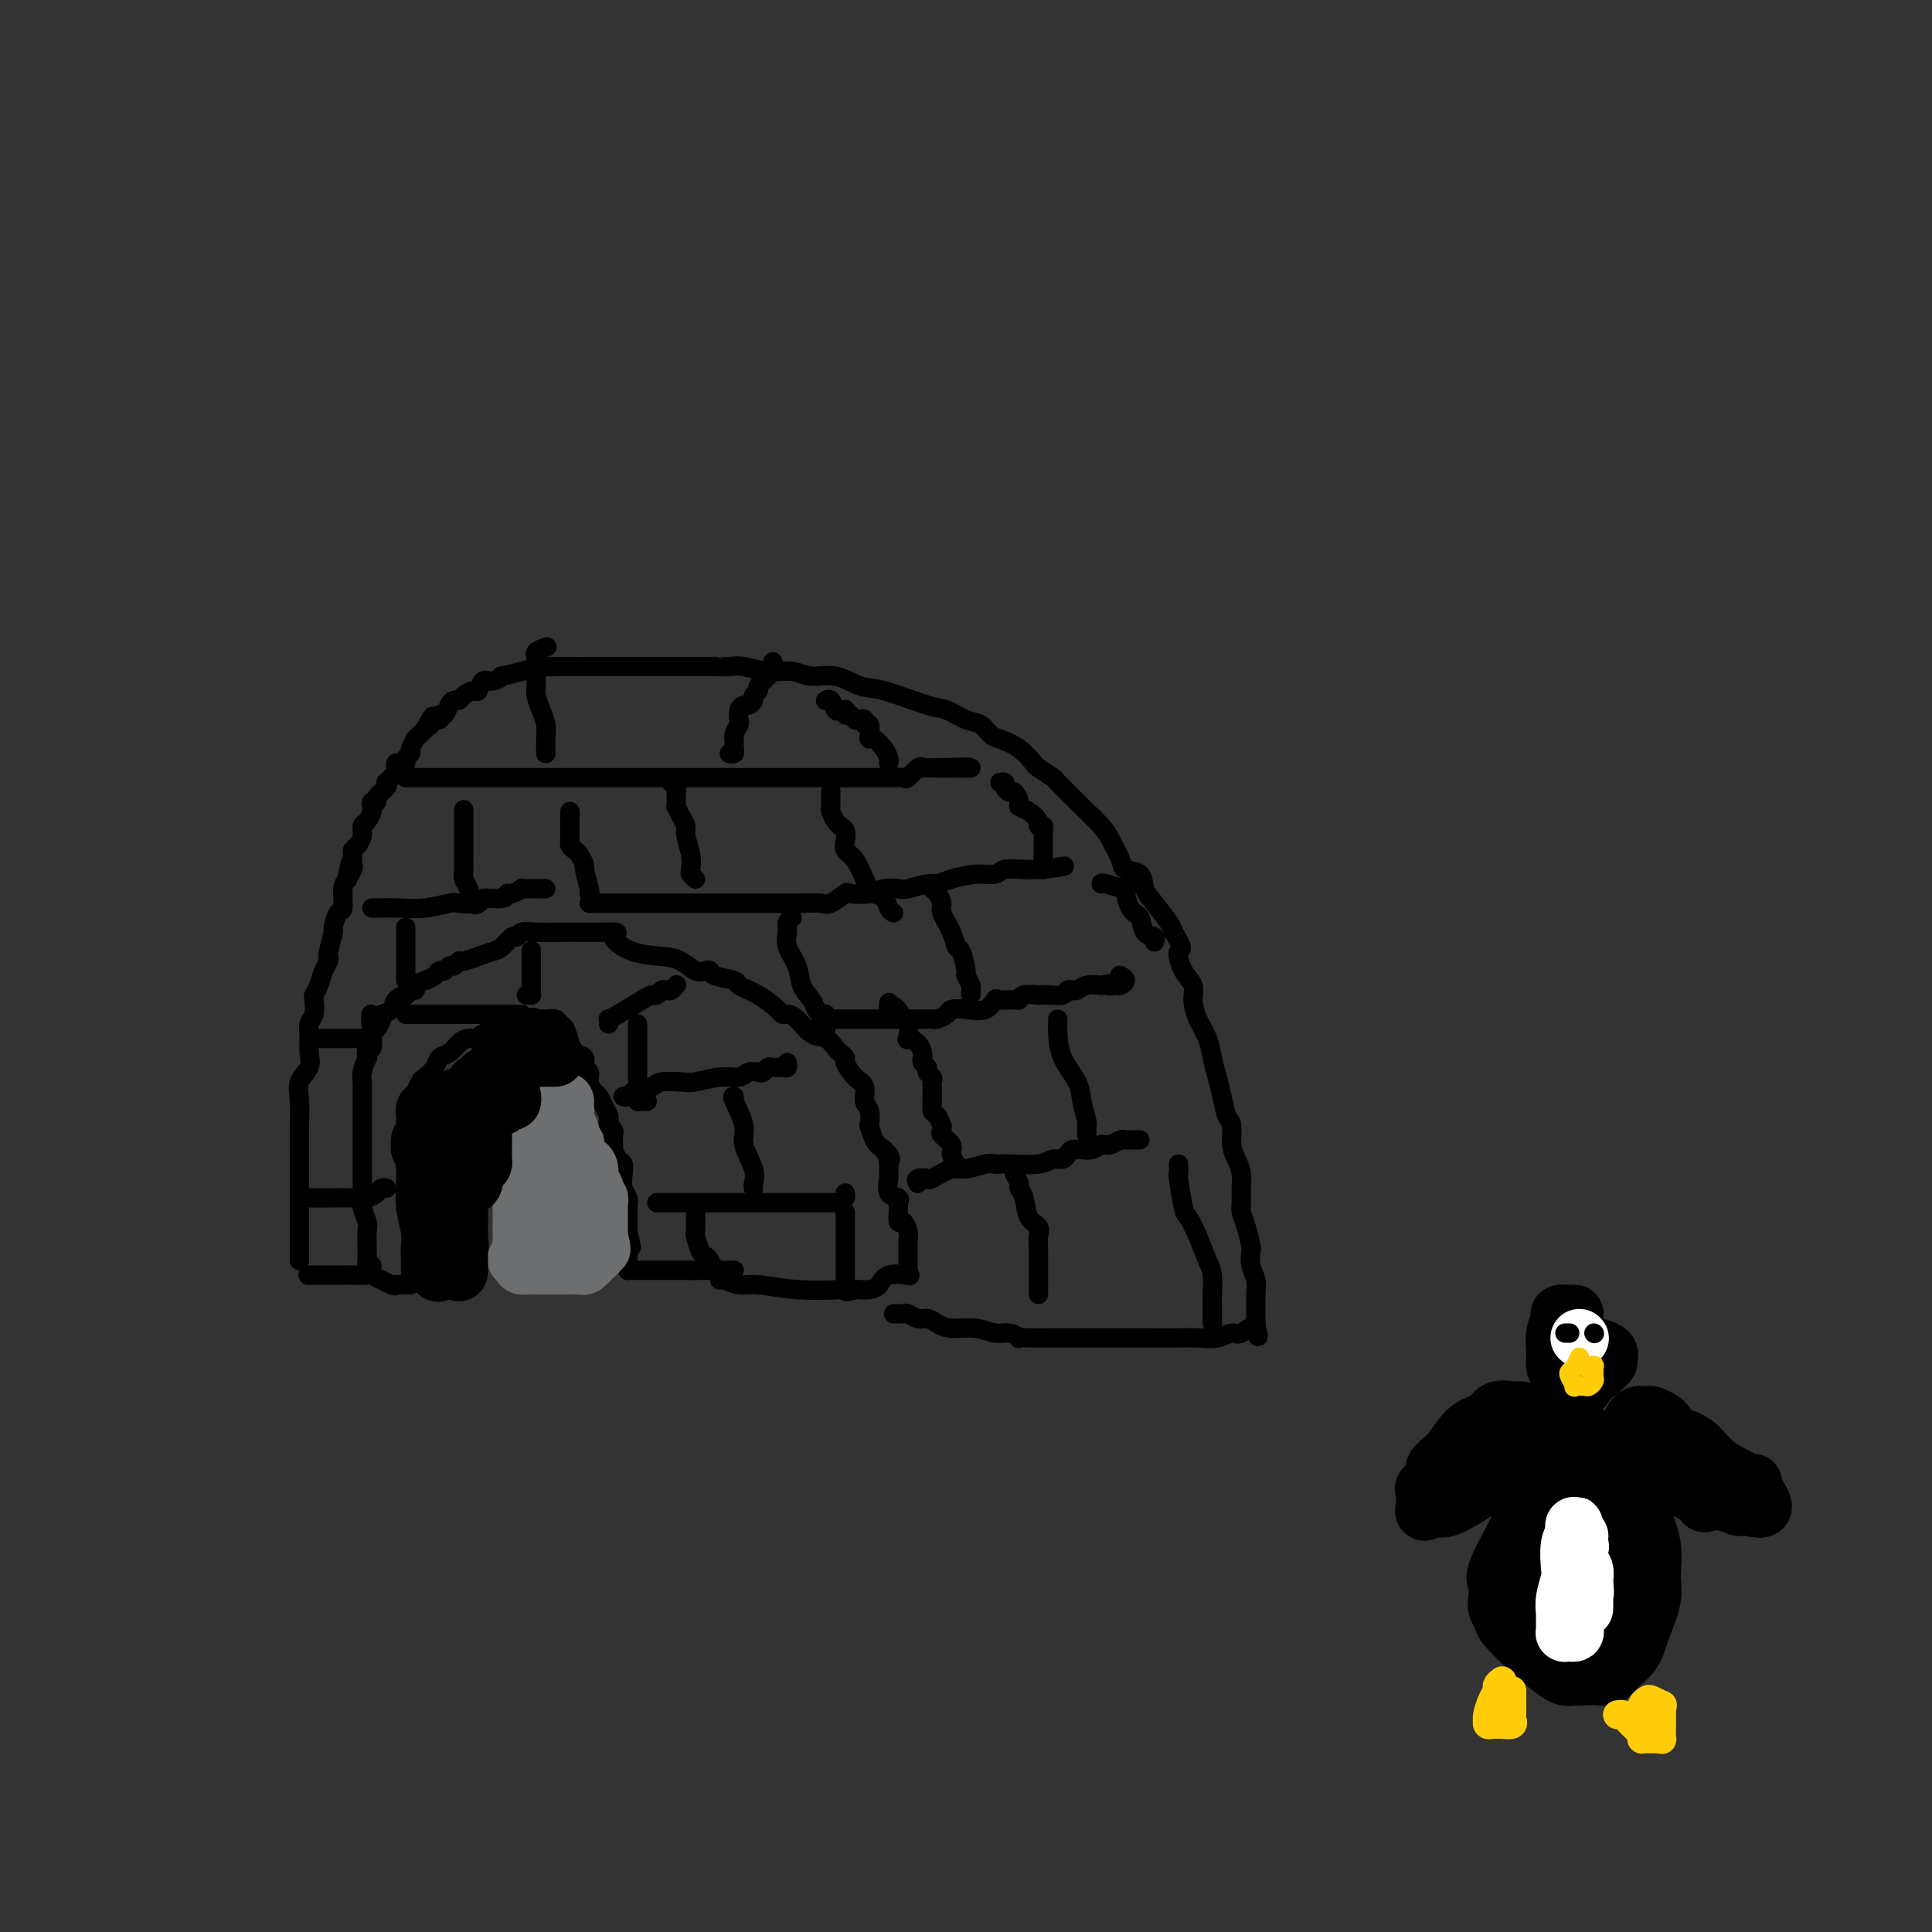 <svg viewBox='0 0 400 400' version='1.1' xmlns='http://www.w3.org/2000/svg' xmlns:xlink='http://www.w3.org/1999/xlink'><rect x="0" y="0" width="400" height="400" fill="#333333" stroke="none"/><g fill='none' stroke='#000000' stroke-width='4' stroke-linecap='round' stroke-linejoin='round'><path d='M64,264c-0.188,-0.000 -0.375,-0.000 0,0c0.375,0.000 1.313,0.001 2,0c0.687,-0.001 1.122,-0.002 2,0c0.878,0.002 2.197,0.008 3,0c0.803,-0.008 1.090,-0.030 2,0c0.910,0.030 2.443,0.113 3,0c0.557,-0.113 0.138,-0.423 1,0c0.862,0.423 3.005,1.577 4,2c0.995,0.423 0.841,0.113 1,0c0.159,-0.113 0.630,-0.030 1,0c0.370,0.030 0.638,0.008 1,0c0.362,-0.008 0.818,-0.002 1,0c0.182,0.002 0.091,0.001 0,0'/><path d='M85,266c-0.000,-0.329 -0.000,-0.658 0,-1c0.000,-0.342 0.001,-0.698 0,-1c-0.001,-0.302 -0.004,-0.551 0,-1c0.004,-0.449 0.015,-1.098 0,-2c-0.015,-0.902 -0.057,-2.056 0,-3c0.057,-0.944 0.211,-1.678 0,-3c-0.211,-1.322 -0.789,-3.230 -1,-5c-0.211,-1.770 -0.057,-3.401 0,-5c0.057,-1.599 0.015,-3.168 0,-4c-0.015,-0.832 -0.004,-0.929 0,-2c0.004,-1.071 0.000,-3.116 0,-4c-0.000,-0.884 0.003,-0.608 0,-1c-0.003,-0.392 -0.012,-1.452 0,-2c0.012,-0.548 0.045,-0.585 0,-1c-0.045,-0.415 -0.168,-1.210 0,-2c0.168,-0.790 0.626,-1.576 1,-2c0.374,-0.424 0.663,-0.485 1,-1c0.337,-0.515 0.723,-1.485 1,-2c0.277,-0.515 0.444,-0.575 1,-1c0.556,-0.425 1.499,-1.214 2,-2c0.501,-0.786 0.558,-1.569 1,-2c0.442,-0.431 1.268,-0.511 2,-1c0.732,-0.489 1.370,-1.388 2,-2c0.630,-0.612 1.253,-0.937 2,-1c0.747,-0.063 1.617,0.137 2,0c0.383,-0.137 0.278,-0.611 1,-1c0.722,-0.389 2.270,-0.693 3,-1c0.730,-0.307 0.643,-0.618 1,-1c0.357,-0.382 1.157,-0.834 2,-1c0.843,-0.166 1.727,-0.045 2,0c0.273,0.045 -0.065,0.013 0,0c0.065,-0.013 0.532,-0.006 1,0'/><path d='M109,211c2.356,-0.772 1.247,-0.204 1,0c-0.247,0.204 0.367,0.042 1,0c0.633,-0.042 1.283,0.037 2,0c0.717,-0.037 1.500,-0.189 2,0c0.500,0.189 0.716,0.718 1,1c0.284,0.282 0.635,0.317 1,1c0.365,0.683 0.743,2.013 1,3c0.257,0.987 0.394,1.629 1,2c0.606,0.371 1.682,0.470 2,1c0.318,0.530 -0.122,1.489 0,2c0.122,0.511 0.806,0.573 1,1c0.194,0.427 -0.102,1.217 0,2c0.102,0.783 0.602,1.558 1,2c0.398,0.442 0.694,0.552 1,1c0.306,0.448 0.622,1.233 1,2c0.378,0.767 0.819,1.515 1,2c0.181,0.485 0.101,0.707 0,1c-0.101,0.293 -0.223,0.656 0,1c0.223,0.344 0.791,0.668 1,1c0.209,0.332 0.059,0.670 0,1c-0.059,0.330 -0.026,0.651 0,1c0.026,0.349 0.046,0.725 0,1c-0.046,0.275 -0.157,0.447 0,1c0.157,0.553 0.582,1.485 1,2c0.418,0.515 0.830,0.613 1,1c0.170,0.387 0.098,1.061 0,2c-0.098,0.939 -0.222,2.141 0,3c0.222,0.859 0.792,1.375 1,2c0.208,0.625 0.056,1.361 0,2c-0.056,0.639 -0.016,1.183 0,2c0.016,0.817 0.008,1.909 0,3'/><path d='M130,255c1.392,5.768 0.373,2.189 0,1c-0.373,-1.189 -0.100,0.014 0,1c0.100,0.986 0.027,1.757 0,2c-0.027,0.243 -0.008,-0.040 0,0c0.008,0.040 0.003,0.403 0,1c-0.003,0.597 -0.005,1.428 0,2c0.005,0.572 0.018,0.885 0,1c-0.018,0.115 -0.068,0.031 0,0c0.068,-0.031 0.255,-0.008 1,0c0.745,0.008 2.050,0.002 3,0c0.950,-0.002 1.545,-0.001 2,0c0.455,0.001 0.770,0.000 1,0c0.230,-0.000 0.377,-0.000 1,0c0.623,0.000 1.724,0.000 2,0c0.276,-0.000 -0.272,-0.000 0,0c0.272,0.000 1.363,0.000 2,0c0.637,-0.000 0.818,-0.000 1,0'/><path d='M143,263c2.129,0.155 0.952,0.041 1,0c0.048,-0.041 1.322,-0.011 2,0c0.678,0.011 0.759,0.003 1,0c0.241,-0.003 0.643,-0.001 1,0c0.357,0.001 0.670,0.000 1,0c0.330,-0.000 0.676,-0.000 1,0c0.324,0.000 0.626,0.000 1,0c0.374,-0.000 0.821,-0.000 1,0c0.179,0.000 0.089,0.000 0,0'/><path d='M77,262c-0.423,0.055 -0.846,0.110 -1,0c-0.154,-0.110 -0.040,-0.384 0,-1c0.040,-0.616 0.007,-1.572 0,-2c-0.007,-0.428 0.012,-0.327 0,-1c-0.012,-0.673 -0.056,-2.119 0,-3c0.056,-0.881 0.211,-1.196 0,-2c-0.211,-0.804 -0.789,-2.098 -1,-3c-0.211,-0.902 -0.057,-1.411 0,-2c0.057,-0.589 0.015,-1.256 0,-2c-0.015,-0.744 -0.004,-1.565 0,-2c0.004,-0.435 0.001,-0.483 0,-1c-0.001,-0.517 -0.000,-1.503 0,-2c0.000,-0.497 0.000,-0.503 0,-1c-0.000,-0.497 -0.000,-1.483 0,-2c0.000,-0.517 0.000,-0.566 0,-1c-0.000,-0.434 0.000,-1.253 0,-2c-0.000,-0.747 -0.000,-1.422 0,-2c0.000,-0.578 0.000,-1.057 0,-2c-0.000,-0.943 -0.001,-2.348 0,-3c0.001,-0.652 0.004,-0.551 0,-1c-0.004,-0.449 -0.015,-1.449 0,-2c0.015,-0.551 0.056,-0.653 0,-1c-0.056,-0.347 -0.207,-0.938 0,-2c0.207,-1.062 0.774,-2.594 1,-3c0.226,-0.406 0.112,0.314 0,0c-0.112,-0.314 -0.223,-1.661 0,-2c0.223,-0.339 0.778,0.332 1,0c0.222,-0.332 0.111,-1.666 0,-3'/><path d='M77,214c-0.130,-7.545 -0.453,-2.406 0,-1c0.453,1.406 1.684,-0.920 2,-2c0.316,-1.080 -0.284,-0.915 0,-1c0.284,-0.085 1.452,-0.419 2,-1c0.548,-0.581 0.477,-1.409 1,-2c0.523,-0.591 1.641,-0.946 2,-1c0.359,-0.054 -0.042,0.193 0,0c0.042,-0.193 0.526,-0.825 1,-1c0.474,-0.175 0.939,0.107 1,0c0.061,-0.107 -0.282,-0.602 0,-1c0.282,-0.398 1.189,-0.699 2,-1c0.811,-0.301 1.527,-0.601 2,-1c0.473,-0.399 0.705,-0.895 1,-1c0.295,-0.105 0.655,0.183 1,0c0.345,-0.183 0.676,-0.837 1,-1c0.324,-0.163 0.643,0.163 1,0c0.357,-0.163 0.753,-0.816 1,-1c0.247,-0.184 0.346,0.101 1,0c0.654,-0.101 1.863,-0.586 3,-1c1.137,-0.414 2.201,-0.756 3,-1c0.799,-0.244 1.332,-0.391 2,-1c0.668,-0.609 1.472,-1.680 2,-2c0.528,-0.320 0.782,0.110 1,0c0.218,-0.110 0.402,-0.762 1,-1c0.598,-0.238 1.612,-0.064 3,0c1.388,0.064 3.150,0.017 5,0c1.850,-0.017 3.789,-0.005 5,0c1.211,0.005 1.696,0.001 2,0c0.304,-0.001 0.428,-0.000 1,0c0.572,0.000 1.592,0.000 2,0c0.408,-0.000 0.204,-0.000 0,0'/><path d='M126,193c3.161,-0.096 1.063,0.164 1,1c-0.063,0.836 1.909,2.249 4,3c2.091,0.751 4.301,0.842 6,1c1.699,0.158 2.886,0.385 4,1c1.114,0.615 2.156,1.618 3,2c0.844,0.382 1.491,0.143 2,0c0.509,-0.143 0.880,-0.191 1,0c0.120,0.191 -0.010,0.622 1,1c1.010,0.378 3.160,0.704 4,1c0.840,0.296 0.371,0.562 1,1c0.629,0.438 2.356,1.046 4,2c1.644,0.954 3.206,2.252 4,3c0.794,0.748 0.821,0.945 1,1c0.179,0.055 0.510,-0.031 1,0c0.490,0.031 1.139,0.179 2,1c0.861,0.821 1.934,2.314 3,3c1.066,0.686 2.127,0.563 3,1c0.873,0.437 1.560,1.434 2,2c0.440,0.566 0.633,0.703 1,1c0.367,0.297 0.906,0.755 1,1c0.094,0.245 -0.258,0.276 0,1c0.258,0.724 1.127,2.139 2,3c0.873,0.861 1.750,1.167 2,2c0.250,0.833 -0.127,2.194 0,3c0.127,0.806 0.758,1.056 1,2c0.242,0.944 0.096,2.583 0,3c-0.096,0.417 -0.141,-0.388 0,0c0.141,0.388 0.469,1.968 1,3c0.531,1.032 1.266,1.516 2,2'/><path d='M183,238c2.082,3.695 1.288,1.431 1,1c-0.288,-0.431 -0.070,0.970 0,2c0.070,1.030 -0.009,1.691 0,2c0.009,0.309 0.108,0.268 0,1c-0.108,0.732 -0.421,2.236 0,3c0.421,0.764 1.576,0.787 2,1c0.424,0.213 0.116,0.616 0,1c-0.116,0.384 -0.041,0.750 0,1c0.041,0.250 0.050,0.384 0,1c-0.050,0.616 -0.157,1.713 0,2c0.157,0.287 0.578,-0.235 1,0c0.422,0.235 0.845,1.229 1,2c0.155,0.771 0.041,1.320 0,2c-0.041,0.680 -0.011,1.491 0,2c0.011,0.509 0.002,0.714 0,1c-0.002,0.286 0.003,0.651 0,1c-0.003,0.349 -0.014,0.680 0,1c0.014,0.320 0.054,0.628 0,1c-0.054,0.372 -0.202,0.807 0,1c0.202,0.193 0.755,0.143 0,0c-0.755,-0.143 -2.818,-0.378 -4,0c-1.182,0.378 -1.482,1.369 -2,2c-0.518,0.631 -1.255,0.901 -2,1c-0.745,0.099 -1.499,0.028 -2,0c-0.501,-0.028 -0.751,-0.014 -1,0'/><path d='M177,267c-2.209,0.778 -2.233,0.224 -2,0c0.233,-0.224 0.721,-0.116 -1,0c-1.721,0.116 -5.652,0.241 -9,0c-3.348,-0.241 -6.113,-0.849 -8,-1c-1.887,-0.151 -2.898,0.155 -4,0c-1.102,-0.155 -2.297,-0.773 -3,-1c-0.703,-0.227 -0.915,-0.065 -1,0c-0.085,0.065 -0.042,0.032 0,0'/><path d='M62,261c0.000,-0.396 0.000,-0.792 0,-1c-0.000,-0.208 -0.000,-0.228 0,-1c0.000,-0.772 0.000,-2.297 0,-4c-0.000,-1.703 -0.000,-3.585 0,-5c0.000,-1.415 0.001,-2.363 0,-4c-0.001,-1.637 -0.002,-3.964 0,-5c0.002,-1.036 0.008,-0.780 0,-2c-0.008,-1.220 -0.030,-3.915 0,-6c0.030,-2.085 0.114,-3.558 0,-5c-0.114,-1.442 -0.424,-2.852 0,-4c0.424,-1.148 1.581,-2.036 2,-3c0.419,-0.964 0.098,-2.006 0,-3c-0.098,-0.994 0.025,-1.939 0,-3c-0.025,-1.061 -0.200,-2.237 0,-3c0.200,-0.763 0.774,-1.114 1,-2c0.226,-0.886 0.103,-2.307 0,-3c-0.103,-0.693 -0.185,-0.659 0,-1c0.185,-0.341 0.637,-1.058 1,-2c0.363,-0.942 0.637,-2.110 1,-3c0.363,-0.890 0.814,-1.503 1,-2c0.186,-0.497 0.105,-0.876 0,-1c-0.105,-0.124 -0.234,0.009 0,-1c0.234,-1.009 0.833,-3.159 1,-4c0.167,-0.841 -0.096,-0.372 0,-1c0.096,-0.628 0.552,-2.354 1,-3c0.448,-0.646 0.890,-0.212 1,-1c0.110,-0.788 -0.111,-2.796 0,-4c0.111,-1.204 0.556,-1.602 1,-2'/><path d='M72,182c1.486,-6.672 0.201,-2.351 0,-1c-0.201,1.351 0.681,-0.267 1,-1c0.319,-0.733 0.075,-0.580 0,-1c-0.075,-0.420 0.018,-1.412 0,-2c-0.018,-0.588 -0.146,-0.772 0,-1c0.146,-0.228 0.564,-0.499 1,-1c0.436,-0.501 0.888,-1.233 1,-2c0.112,-0.767 -0.115,-1.568 0,-2c0.115,-0.432 0.571,-0.493 1,-1c0.429,-0.507 0.831,-1.458 1,-2c0.169,-0.542 0.105,-0.673 0,-1c-0.105,-0.327 -0.252,-0.848 0,-1c0.252,-0.152 0.904,0.065 1,0c0.096,-0.065 -0.364,-0.413 0,-1c0.364,-0.587 1.551,-1.414 2,-2c0.449,-0.586 0.159,-0.930 0,-1c-0.159,-0.070 -0.187,0.135 0,0c0.187,-0.135 0.589,-0.611 1,-1c0.411,-0.389 0.832,-0.692 1,-1c0.168,-0.308 0.082,-0.621 0,-1c-0.082,-0.379 -0.162,-0.823 0,-1c0.162,-0.177 0.564,-0.088 1,0c0.436,0.088 0.905,0.173 1,0c0.095,-0.173 -0.186,-0.606 0,-1c0.186,-0.394 0.837,-0.750 1,-1c0.163,-0.250 -0.164,-0.396 0,-1c0.164,-0.604 0.817,-1.667 1,-2c0.183,-0.333 -0.105,0.064 0,0c0.105,-0.064 0.601,-0.590 1,-1c0.399,-0.410 0.699,-0.705 1,-1'/><path d='M88,151c2.658,-4.957 1.304,-1.848 1,-1c-0.304,0.848 0.443,-0.564 1,-1c0.557,-0.436 0.923,0.103 1,0c0.077,-0.103 -0.134,-0.850 0,-1c0.134,-0.150 0.612,0.297 1,0c0.388,-0.297 0.685,-1.338 1,-2c0.315,-0.662 0.648,-0.946 1,-1c0.352,-0.054 0.724,0.121 1,0c0.276,-0.121 0.457,-0.539 1,-1c0.543,-0.461 1.446,-0.965 2,-1c0.554,-0.035 0.757,0.398 1,0c0.243,-0.398 0.526,-1.627 1,-2c0.474,-0.373 1.139,0.111 2,0c0.861,-0.111 1.920,-0.818 2,-1c0.080,-0.182 -0.817,0.162 0,0c0.817,-0.162 3.349,-0.828 4,-1c0.651,-0.172 -0.577,0.150 0,0c0.577,-0.150 2.961,-0.772 4,-1c1.039,-0.228 0.734,-0.061 1,0c0.266,0.061 1.105,0.016 2,0c0.895,-0.016 1.847,-0.004 2,0c0.153,0.004 -0.492,0.001 0,0c0.492,-0.001 2.121,-0.000 3,0c0.879,0.000 1.007,0.000 1,0c-0.007,-0.000 -0.148,-0.000 1,0c1.148,0.000 3.584,0.000 5,0c1.416,-0.000 1.813,-0.000 3,0c1.187,0.000 3.166,0.000 5,0c1.834,-0.000 3.524,-0.000 5,0c1.476,0.000 2.738,0.000 4,0'/><path d='M144,138c5.706,-0.005 3.972,-0.016 4,0c0.028,0.016 1.819,0.061 3,0c1.181,-0.061 1.753,-0.229 3,0c1.247,0.229 3.169,0.853 5,1c1.831,0.147 3.569,-0.184 5,0c1.431,0.184 2.554,0.883 4,1c1.446,0.117 3.215,-0.349 5,0c1.785,0.349 3.587,1.512 5,2c1.413,0.488 2.437,0.301 5,1c2.563,0.699 6.665,2.285 9,3c2.335,0.715 2.903,0.558 4,1c1.097,0.442 2.723,1.482 4,2c1.277,0.518 2.206,0.514 3,1c0.794,0.486 1.453,1.463 2,2c0.547,0.537 0.981,0.635 2,1c1.019,0.365 2.623,0.998 4,2c1.377,1.002 2.528,2.375 3,3c0.472,0.625 0.267,0.504 1,1c0.733,0.496 2.406,1.610 3,2c0.594,0.390 0.108,0.056 1,1c0.892,0.944 3.160,3.166 4,4c0.840,0.834 0.250,0.279 1,1c0.750,0.721 2.838,2.716 4,4c1.162,1.284 1.396,1.856 2,3c0.604,1.144 1.578,2.861 2,4c0.422,1.139 0.291,1.702 1,2c0.709,0.298 2.256,0.331 3,1c0.744,0.669 0.684,1.973 1,3c0.316,1.027 1.008,1.776 2,3c0.992,1.224 2.283,2.921 3,4c0.717,1.079 0.858,1.539 1,2'/><path d='M243,193c2.519,4.106 1.318,3.371 1,4c-0.318,0.629 0.247,2.622 1,4c0.753,1.378 1.693,2.143 2,3c0.307,0.857 -0.020,1.807 0,3c0.020,1.193 0.387,2.628 1,4c0.613,1.372 1.473,2.679 2,4c0.527,1.321 0.719,2.656 1,4c0.281,1.344 0.649,2.699 1,4c0.351,1.301 0.685,2.550 1,4c0.315,1.450 0.610,3.101 1,4c0.390,0.899 0.875,1.044 1,2c0.125,0.956 -0.110,2.721 0,4c0.110,1.279 0.565,2.071 1,3c0.435,0.929 0.851,1.993 1,3c0.149,1.007 0.029,1.955 0,3c-0.029,1.045 0.031,2.187 0,3c-0.031,0.813 -0.153,1.299 0,2c0.153,0.701 0.581,1.618 1,3c0.419,1.382 0.830,3.228 1,4c0.170,0.772 0.098,0.469 0,1c-0.098,0.531 -0.222,1.896 0,3c0.222,1.104 0.792,1.949 1,3c0.208,1.051 0.056,2.309 0,3c-0.056,0.691 -0.015,0.815 0,1c0.015,0.185 0.004,0.431 0,1c-0.004,0.569 -0.001,1.461 0,2c0.001,0.539 0.000,0.725 0,1c-0.000,0.275 -0.000,0.637 0,1'/><path d='M260,274c0.623,4.957 0.682,1.850 0,1c-0.682,-0.850 -2.104,0.557 -3,1c-0.896,0.443 -1.268,-0.077 -2,0c-0.732,0.077 -1.826,0.753 -3,1c-1.174,0.247 -2.429,0.066 -4,0c-1.571,-0.066 -3.457,-0.018 -5,0c-1.543,0.018 -2.742,0.005 -4,0c-1.258,-0.005 -2.576,-0.001 -4,0c-1.424,0.001 -2.953,0.000 -5,0c-2.047,-0.000 -4.610,0.001 -7,0c-2.390,-0.001 -4.607,-0.004 -6,0c-1.393,0.004 -1.961,0.016 -3,0c-1.039,-0.016 -2.548,-0.061 -3,0c-0.452,0.061 0.154,0.227 0,0c-0.154,-0.227 -1.066,-0.848 -2,-1c-0.934,-0.152 -1.888,0.166 -3,0c-1.112,-0.166 -2.381,-0.814 -4,-1c-1.619,-0.186 -3.589,0.090 -5,0c-1.411,-0.090 -2.262,-0.546 -3,-1c-0.738,-0.454 -1.363,-0.906 -2,-1c-0.637,-0.094 -1.285,0.171 -2,0c-0.715,-0.171 -1.498,-0.778 -2,-1c-0.502,-0.222 -0.722,-0.060 -1,0c-0.278,0.060 -0.613,0.016 -1,0c-0.387,-0.016 -0.825,-0.005 -1,0c-0.175,0.005 -0.088,0.002 0,0'/><path d='M190,245c-0.224,-0.406 -0.448,-0.812 0,-1c0.448,-0.188 1.569,-0.159 2,0c0.431,0.159 0.171,0.449 1,0c0.829,-0.449 2.747,-1.637 4,-2c1.253,-0.363 1.840,0.099 3,0c1.160,-0.099 2.891,-0.757 4,-1c1.109,-0.243 1.595,-0.069 2,0c0.405,0.069 0.728,0.033 1,0c0.272,-0.033 0.493,-0.064 2,0c1.507,0.064 4.302,0.224 6,0c1.698,-0.224 2.301,-0.830 3,-1c0.699,-0.170 1.496,0.098 2,0c0.504,-0.098 0.715,-0.561 1,-1c0.285,-0.439 0.644,-0.853 1,-1c0.356,-0.147 0.707,-0.025 1,0c0.293,0.025 0.527,-0.046 1,0c0.473,0.046 1.187,0.210 2,0c0.813,-0.210 1.727,-0.792 2,-1c0.273,-0.208 -0.096,-0.042 0,0c0.096,0.042 0.656,-0.041 1,0c0.344,0.041 0.473,0.207 1,0c0.527,-0.207 1.451,-0.788 2,-1c0.549,-0.212 0.722,-0.057 1,0c0.278,0.057 0.662,0.015 1,0c0.338,-0.015 0.629,-0.004 1,0c0.371,0.004 0.820,0.001 1,0c0.180,-0.001 0.090,-0.001 0,0'/><path d='M170,211c0.086,0.000 0.171,0.000 1,0c0.829,-0.000 2.401,-0.000 4,0c1.599,0.000 3.226,0.000 5,0c1.774,-0.000 3.694,-0.000 5,0c1.306,0.000 1.998,0.001 3,0c1.002,-0.001 2.314,-0.003 3,0c0.686,0.003 0.746,0.011 1,0c0.254,-0.011 0.703,-0.042 1,0c0.297,0.042 0.443,0.157 1,0c0.557,-0.157 1.526,-0.586 2,-1c0.474,-0.414 0.454,-0.815 1,-1c0.546,-0.185 1.659,-0.155 3,0c1.341,0.155 2.909,0.435 4,0c1.091,-0.435 1.705,-1.584 2,-2c0.295,-0.416 0.273,-0.097 1,0c0.727,0.097 2.204,-0.026 3,0c0.796,0.026 0.912,0.203 1,0c0.088,-0.203 0.150,-0.785 1,-1c0.850,-0.215 2.490,-0.061 3,0c0.510,0.061 -0.109,0.030 0,0c0.109,-0.030 0.946,-0.060 2,0c1.054,0.060 2.326,0.208 3,0c0.674,-0.208 0.750,-0.774 1,-1c0.250,-0.226 0.675,-0.112 1,0c0.325,0.112 0.549,0.222 1,0c0.451,-0.222 1.129,-0.778 2,-1c0.871,-0.222 1.936,-0.111 3,0'/><path d='M228,204c5.663,-1.080 2.820,-0.279 2,0c-0.820,0.279 0.382,0.036 1,0c0.618,-0.036 0.650,0.135 1,0c0.350,-0.135 1.017,-0.575 1,-1c-0.017,-0.425 -0.719,-0.836 -1,-1c-0.281,-0.164 -0.140,-0.082 0,0'/><path d='M122,187c0.292,-0.000 0.585,-0.000 1,0c0.415,0.000 0.953,0.000 3,0c2.047,-0.000 5.604,-0.000 9,0c3.396,0.000 6.630,0.000 9,0c2.370,-0.000 3.875,-0.001 6,0c2.125,0.001 4.872,0.002 7,0c2.128,-0.002 3.639,-0.008 5,0c1.361,0.008 2.571,0.030 4,0c1.429,-0.030 3.075,-0.112 4,0c0.925,0.112 1.128,0.419 2,0c0.872,-0.419 2.412,-1.562 3,-2c0.588,-0.438 0.224,-0.169 1,0c0.776,0.169 2.691,0.237 4,0c1.309,-0.237 2.013,-0.781 3,-1c0.987,-0.219 2.258,-0.114 3,0c0.742,0.114 0.956,0.237 2,0c1.044,-0.237 2.917,-0.833 4,-1c1.083,-0.167 1.377,0.095 2,0c0.623,-0.095 1.576,-0.547 3,-1c1.424,-0.453 3.317,-0.906 5,-1c1.683,-0.094 3.154,0.171 4,0c0.846,-0.171 1.066,-0.778 2,-1c0.934,-0.222 2.580,-0.060 4,0c1.420,0.060 2.613,0.016 3,0c0.387,-0.016 -0.032,-0.005 0,0c0.032,0.005 0.516,0.002 1,0'/><path d='M216,180c7.667,-1.167 3.833,-0.583 0,0'/><path d='M84,161c0.211,0.000 0.421,0.000 2,0c1.579,0.000 4.525,0.000 7,0c2.475,0.000 4.478,0.000 7,0c2.522,0.000 5.564,0.000 8,0c2.436,0.000 4.267,-0.000 6,0c1.733,0.000 3.368,0.000 5,0c1.632,-0.000 3.262,-0.000 5,0c1.738,0.000 3.583,0.000 5,0c1.417,-0.000 2.404,-0.000 4,0c1.596,0.000 3.800,0.000 5,0c1.200,-0.000 1.395,-0.000 3,0c1.605,0.000 4.620,0.000 6,0c1.380,-0.000 1.125,-0.000 2,0c0.875,0.000 2.878,0.000 4,0c1.122,-0.000 1.361,-0.000 2,0c0.639,0.000 1.677,0.000 3,0c1.323,-0.000 2.931,-0.000 4,0c1.069,0.000 1.598,0.000 2,0c0.402,-0.000 0.677,-0.000 2,0c1.323,0.000 3.694,0.000 5,0c1.306,-0.000 1.548,-0.000 2,0c0.452,0.000 1.114,0.000 2,0c0.886,-0.000 1.996,-0.001 3,0c1.004,0.001 1.903,0.002 3,0c1.097,-0.002 2.392,-0.008 3,0c0.608,0.008 0.530,0.030 1,0c0.470,-0.030 1.487,-0.111 2,0c0.513,0.111 0.523,0.415 1,0c0.477,-0.415 1.422,-1.547 2,-2c0.578,-0.453 0.789,-0.226 1,0'/><path d='M191,159c17.249,-0.309 6.871,-0.083 4,0c-2.871,0.083 1.766,0.022 4,0c2.234,-0.022 2.067,-0.006 2,0c-0.067,0.006 -0.033,0.003 0,0'/><path d='M77,188c2.114,-0.030 4.228,-0.059 6,0c1.772,0.059 3.203,0.208 5,0c1.797,-0.208 3.960,-0.773 5,-1c1.040,-0.227 0.958,-0.118 2,0c1.042,0.118 3.209,0.243 4,0c0.791,-0.243 0.206,-0.853 1,-1c0.794,-0.147 2.969,0.171 4,0c1.031,-0.171 0.919,-0.830 1,-1c0.081,-0.170 0.354,0.151 1,0c0.646,-0.151 1.664,-0.772 2,-1c0.336,-0.228 -0.011,-0.061 0,0c0.011,0.061 0.382,0.016 1,0c0.618,-0.016 1.485,-0.004 2,0c0.515,0.004 0.677,0.001 1,0c0.323,-0.001 0.807,-0.000 1,0c0.193,0.000 0.097,0.000 0,0'/><path d='M65,215c0.779,0.000 1.558,0.000 2,0c0.442,0.000 0.549,-0.000 1,0c0.451,0.000 1.248,0.000 2,0c0.752,-0.000 1.458,0.000 2,0c0.542,0.000 0.918,0.000 1,0c0.082,0.000 -0.132,0.000 0,0c0.132,-0.000 0.610,0.000 1,0c0.390,0.000 0.692,-0.000 1,0c0.308,0.000 0.621,0.000 1,0c0.379,0.000 0.822,0.000 1,0c0.178,0.000 0.089,0.000 0,0'/><path d='M64,248c0.335,0.000 0.670,0.001 1,0c0.330,-0.001 0.656,-0.003 1,0c0.344,0.003 0.708,0.011 2,0c1.292,-0.011 3.513,-0.041 5,0c1.487,0.041 2.241,0.155 3,0c0.759,-0.155 1.523,-0.578 2,-1c0.477,-0.422 0.667,-0.845 1,-1c0.333,-0.155 0.809,-0.044 1,0c0.191,0.044 0.095,0.022 0,0'/><path d='M136,249c0.632,-0.000 1.264,-0.000 2,0c0.736,0.000 1.576,0.000 4,0c2.424,-0.000 6.433,-0.000 9,0c2.567,0.000 3.691,0.000 6,0c2.309,-0.000 5.802,-0.000 8,0c2.198,0.000 3.099,0.001 4,0c0.901,-0.001 1.800,-0.003 2,0c0.200,0.003 -0.300,0.011 0,0c0.300,-0.011 1.401,-0.042 2,0c0.599,0.042 0.697,0.155 1,0c0.303,-0.155 0.812,-0.580 1,-1c0.188,-0.420 0.054,-0.834 0,-1c-0.054,-0.166 -0.027,-0.083 0,0'/><path d='M129,227c0.318,0.119 0.635,0.238 1,0c0.365,-0.238 0.776,-0.835 1,-1c0.224,-0.165 0.260,0.100 1,0c0.740,-0.100 2.185,-0.567 3,-1c0.815,-0.433 0.999,-0.833 2,-1c1.001,-0.167 2.820,-0.101 4,0c1.180,0.101 1.720,0.237 3,0c1.280,-0.237 3.298,-0.847 5,-1c1.702,-0.153 3.086,0.151 4,0c0.914,-0.151 1.357,-0.758 2,-1c0.643,-0.242 1.485,-0.118 2,0c0.515,0.118 0.702,0.229 1,0c0.298,-0.229 0.707,-0.797 1,-1c0.293,-0.203 0.471,-0.041 1,0c0.529,0.041 1.410,-0.041 2,0c0.590,0.041 0.890,0.203 1,0c0.110,-0.203 0.032,-0.772 0,-1c-0.032,-0.228 -0.016,-0.114 0,0'/><path d='M126,212c0.024,-0.431 0.048,-0.862 0,-1c-0.048,-0.138 -0.168,0.017 0,0c0.168,-0.017 0.622,-0.204 2,-1c1.378,-0.796 3.679,-2.199 5,-3c1.321,-0.801 1.663,-0.998 2,-1c0.337,-0.002 0.668,0.192 1,0c0.332,-0.192 0.663,-0.770 1,-1c0.337,-0.230 0.678,-0.113 1,0c0.322,0.113 0.625,0.223 1,0c0.375,-0.223 0.821,-0.778 1,-1c0.179,-0.222 0.089,-0.111 0,0'/><path d='M84,210c0.783,0.000 1.566,0.000 2,0c0.434,0.000 0.521,0.000 1,0c0.479,0.000 1.352,0.000 2,0c0.648,0.000 1.070,0.000 2,0c0.930,0.000 2.368,0.000 4,0c1.632,0.000 3.457,0.000 5,0c1.543,0.000 2.805,0.000 4,0c1.195,0.000 2.322,-0.000 3,0c0.678,0.000 0.908,0.000 1,0c0.092,0.000 0.046,0.000 0,0'/><path d='M152,227c-0.243,-0.057 -0.486,-0.114 0,1c0.486,1.114 1.699,3.398 2,5c0.301,1.602 -0.312,2.520 0,4c0.312,1.480 1.547,3.520 2,5c0.453,1.480 0.122,2.398 0,3c-0.122,0.602 -0.035,0.886 0,1c0.035,0.114 0.017,0.057 0,0'/><path d='M132,212c-0.000,0.712 -0.000,1.423 0,2c0.000,0.577 0.000,1.019 0,2c-0.000,0.981 -0.001,2.501 0,4c0.001,1.499 0.003,2.976 0,4c-0.003,1.024 -0.011,1.595 0,2c0.011,0.405 0.042,0.644 0,1c-0.042,0.356 -0.155,0.827 0,1c0.155,0.173 0.580,0.047 1,0c0.420,-0.047 0.834,-0.013 1,0c0.166,0.013 0.083,0.007 0,0'/><path d='M109,206c0.423,-0.008 0.845,-0.015 1,0c0.155,0.015 0.041,0.053 0,0c-0.041,-0.053 -0.011,-0.198 0,-1c0.011,-0.802 0.003,-2.261 0,-3c-0.003,-0.739 -0.001,-0.759 0,-1c0.001,-0.241 0.000,-0.704 0,-1c-0.000,-0.296 -0.000,-0.426 0,-1c0.000,-0.574 0.000,-1.593 0,-2c-0.000,-0.407 -0.000,-0.204 0,0'/><path d='M175,251c0.000,0.672 0.000,1.343 0,2c0.000,0.657 0.000,1.299 0,2c0.000,0.701 0.000,1.459 0,2c0.000,0.541 0.000,0.863 0,2c0.000,1.137 0.000,3.088 0,4c0.000,0.912 0.000,0.784 0,1c0.000,0.216 0.000,0.776 0,1c0.000,0.224 0.000,0.112 0,0'/><path d='M144,250c0.002,-0.138 0.003,-0.275 0,0c-0.003,0.275 -0.012,0.963 0,2c0.012,1.037 0.044,2.423 0,3c-0.044,0.577 -0.166,0.344 0,1c0.166,0.656 0.619,2.201 1,3c0.381,0.799 0.690,0.853 1,1c0.310,0.147 0.622,0.386 1,1c0.378,0.614 0.822,1.604 1,2c0.178,0.396 0.089,0.198 0,0'/><path d='M210,243c0.449,0.764 0.898,1.528 1,2c0.102,0.472 -0.145,0.653 0,1c0.145,0.347 0.680,0.859 1,2c0.320,1.141 0.426,2.910 1,4c0.574,1.090 1.618,1.500 2,2c0.382,0.500 0.102,1.090 0,2c-0.102,0.910 -0.027,2.142 0,3c0.027,0.858 0.007,1.343 0,2c-0.007,0.657 -0.002,1.485 0,2c0.002,0.515 0.001,0.716 0,1c-0.001,0.284 -0.000,0.651 0,1c0.000,0.349 0.000,0.681 0,1c-0.000,0.319 -0.000,0.624 0,1c0.000,0.376 0.000,0.822 0,1c-0.000,0.178 -0.000,0.089 0,0'/><path d='M244,241c0.026,0.904 0.051,1.808 0,2c-0.051,0.192 -0.179,-0.328 0,1c0.179,1.328 0.665,4.503 1,6c0.335,1.497 0.521,1.315 1,2c0.479,0.685 1.253,2.238 2,4c0.747,1.762 1.468,3.733 2,5c0.532,1.267 0.875,1.831 1,3c0.125,1.169 0.034,2.944 0,4c-0.034,1.056 -0.009,1.393 0,2c0.009,0.607 0.002,1.482 0,2c-0.002,0.518 -0.001,0.678 0,1c0.001,0.322 0.000,0.806 0,1c-0.000,0.194 -0.000,0.097 0,0'/><path d='M219,211c0.008,0.314 0.015,0.628 0,1c-0.015,0.372 -0.053,0.804 0,2c0.053,1.196 0.196,3.158 1,5c0.804,1.842 2.268,3.565 3,5c0.732,1.435 0.732,2.584 1,4c0.268,1.416 0.804,3.101 1,4c0.196,0.899 0.053,1.012 0,1c-0.053,-0.012 -0.014,-0.147 0,0c0.014,0.147 0.004,0.578 0,1c-0.004,0.422 -0.001,0.835 0,1c0.001,0.165 0.001,0.083 0,0'/><path d='M198,242c-0.035,-0.471 -0.069,-0.942 0,-1c0.069,-0.058 0.243,0.297 0,0c-0.243,-0.297 -0.902,-1.247 -1,-2c-0.098,-0.753 0.367,-1.310 0,-2c-0.367,-0.690 -1.565,-1.512 -2,-2c-0.435,-0.488 -0.106,-0.640 0,-1c0.106,-0.360 -0.010,-0.927 0,-1c0.010,-0.073 0.146,0.348 0,0c-0.146,-0.348 -0.575,-1.464 -1,-2c-0.425,-0.536 -0.846,-0.490 -1,-1c-0.154,-0.510 -0.041,-1.576 0,-2c0.041,-0.424 0.011,-0.208 0,0c-0.011,0.208 -0.002,0.407 0,0c0.002,-0.407 -0.004,-1.418 0,-2c0.004,-0.582 0.016,-0.733 0,-1c-0.016,-0.267 -0.061,-0.649 0,-1c0.061,-0.351 0.226,-0.672 0,-1c-0.226,-0.328 -0.845,-0.664 -1,-1c-0.155,-0.336 0.153,-0.671 0,-1c-0.153,-0.329 -0.766,-0.653 -1,-1c-0.234,-0.347 -0.087,-0.717 0,-1c0.087,-0.283 0.115,-0.478 0,-1c-0.115,-0.522 -0.373,-1.369 -1,-2c-0.627,-0.631 -1.622,-1.045 -2,-1c-0.378,0.045 -0.140,0.551 0,0c0.140,-0.551 0.183,-2.157 0,-3c-0.183,-0.843 -0.591,-0.921 -1,-1'/><path d='M187,211c-2.381,-4.905 -2.833,-1.667 -3,-1c-0.167,0.667 -0.048,-1.238 0,-2c0.048,-0.762 0.024,-0.381 0,0'/><path d='M193,184c0.295,0.231 0.590,0.462 1,1c0.410,0.538 0.936,1.384 1,2c0.064,0.616 -0.333,1.003 0,2c0.333,0.997 1.395,2.605 2,4c0.605,1.395 0.754,2.577 1,3c0.246,0.423 0.588,0.088 1,1c0.412,0.912 0.895,3.071 1,4c0.105,0.929 -0.168,0.627 0,1c0.168,0.373 0.777,1.419 1,2c0.223,0.581 0.060,0.695 0,1c-0.060,0.305 -0.017,0.801 0,1c0.017,0.199 0.009,0.099 0,0'/><path d='M164,190c-0.438,0.262 -0.876,0.524 -1,1c-0.124,0.476 0.064,1.167 0,2c-0.064,0.833 -0.382,1.809 0,3c0.382,1.191 1.464,2.596 2,4c0.536,1.404 0.526,2.806 1,4c0.474,1.194 1.434,2.179 2,3c0.566,0.821 0.740,1.477 1,2c0.260,0.523 0.606,0.915 1,1c0.394,0.085 0.838,-0.135 1,0c0.162,0.135 0.043,0.624 0,1c-0.043,0.376 -0.012,0.640 0,1c0.012,0.360 0.003,0.817 0,1c-0.003,0.183 -0.002,0.091 0,0'/><path d='M228,183c-0.034,-0.143 -0.069,-0.286 1,0c1.069,0.286 3.241,1.001 4,1c0.759,-0.001 0.106,-0.719 0,0c-0.106,0.719 0.336,2.876 1,4c0.664,1.124 1.551,1.216 2,2c0.449,0.784 0.461,2.262 1,3c0.539,0.738 1.607,0.737 2,1c0.393,0.263 0.112,0.789 0,1c-0.112,0.211 -0.056,0.105 0,0'/><path d='M216,179c0.000,-0.331 0.000,-0.662 0,-1c-0.000,-0.338 -0.000,-0.682 0,-1c0.000,-0.318 0.000,-0.610 0,-1c-0.000,-0.390 -0.000,-0.878 0,-1c0.000,-0.122 0.001,0.121 0,0c-0.001,-0.121 -0.004,-0.606 0,-1c0.004,-0.394 0.017,-0.696 0,-1c-0.017,-0.304 -0.063,-0.610 0,-1c0.063,-0.390 0.233,-0.864 0,-1c-0.233,-0.136 -0.871,0.067 -1,0c-0.129,-0.067 0.249,-0.404 0,-1c-0.249,-0.596 -1.127,-1.451 -2,-2c-0.873,-0.549 -1.740,-0.791 -2,-1c-0.260,-0.209 0.089,-0.385 0,-1c-0.089,-0.615 -0.616,-1.667 -1,-2c-0.384,-0.333 -0.625,0.054 -1,0c-0.375,-0.054 -0.884,-0.551 -1,-1c-0.116,-0.449 0.161,-0.852 0,-1c-0.161,-0.148 -0.760,-0.042 -1,0c-0.240,0.042 -0.120,0.021 0,0'/><path d='M185,189c-0.363,-0.221 -0.727,-0.441 -1,-1c-0.273,-0.559 -0.457,-1.456 -1,-2c-0.543,-0.544 -1.445,-0.737 -2,-1c-0.555,-0.263 -0.762,-0.598 -1,-1c-0.238,-0.402 -0.508,-0.871 -1,-2c-0.492,-1.129 -1.207,-2.919 -2,-4c-0.793,-1.081 -1.665,-1.455 -2,-2c-0.335,-0.545 -0.132,-1.263 0,-2c0.132,-0.737 0.193,-1.493 0,-2c-0.193,-0.507 -0.640,-0.765 -1,-1c-0.360,-0.235 -0.632,-0.449 -1,-1c-0.368,-0.551 -0.831,-1.441 -1,-2c-0.169,-0.559 -0.045,-0.789 0,-1c0.045,-0.211 0.012,-0.403 0,-1c-0.012,-0.597 -0.003,-1.599 0,-2c0.003,-0.401 0.002,-0.200 0,0'/><path d='M144,182c-0.414,-0.371 -0.828,-0.743 -1,-1c-0.172,-0.257 -0.101,-0.400 0,-1c0.101,-0.600 0.234,-1.657 0,-3c-0.234,-1.343 -0.833,-2.971 -1,-4c-0.167,-1.029 0.099,-1.459 0,-2c-0.099,-0.541 -0.562,-1.193 -1,-2c-0.438,-0.807 -0.850,-1.771 -1,-2c-0.150,-0.229 -0.039,0.276 0,0c0.039,-0.276 0.007,-1.331 0,-2c-0.007,-0.669 0.012,-0.950 0,-1c-0.012,-0.050 -0.055,0.131 0,0c0.055,-0.131 0.207,-0.574 0,-1c-0.207,-0.426 -0.773,-0.836 -1,-1c-0.227,-0.164 -0.113,-0.082 0,0'/><path d='M122,185c0.120,0.015 0.240,0.029 0,-1c-0.240,-1.029 -0.838,-3.102 -1,-4c-0.162,-0.898 0.114,-0.622 0,-1c-0.114,-0.378 -0.619,-1.409 -1,-2c-0.381,-0.591 -0.638,-0.740 -1,-1c-0.362,-0.260 -0.829,-0.629 -1,-1c-0.171,-0.371 -0.046,-0.743 0,-1c0.046,-0.257 0.012,-0.397 0,-1c-0.012,-0.603 -0.003,-1.668 0,-2c0.003,-0.332 0.001,0.068 0,0c-0.001,-0.068 -0.000,-0.606 0,-1c0.000,-0.394 0.000,-0.645 0,-1c-0.000,-0.355 -0.000,-0.816 0,-1c0.000,-0.184 0.000,-0.092 0,0'/><path d='M99,187c-0.340,0.290 -0.679,0.579 -1,0c-0.321,-0.579 -0.622,-2.028 -1,-3c-0.378,-0.972 -0.833,-1.468 -1,-2c-0.167,-0.532 -0.045,-1.099 0,-2c0.045,-0.901 0.012,-2.137 0,-3c-0.012,-0.863 -0.003,-1.353 0,-2c0.003,-0.647 0.001,-1.452 0,-2c-0.001,-0.548 -0.000,-0.837 0,-1c0.000,-0.163 0.000,-0.198 0,-1c-0.000,-0.802 -0.000,-2.372 0,-3c0.000,-0.628 0.000,-0.314 0,0'/><path d='M84,192c0.000,0.479 0.000,0.958 0,1c0.000,0.042 0.000,-0.354 0,0c0.000,0.354 0.000,1.457 0,2c-0.000,0.543 0.000,0.527 0,1c0.000,0.473 0.000,1.436 0,2c0.000,0.564 0.000,0.729 0,1c0.000,0.271 0.000,0.647 0,1c0.000,0.353 0.000,0.682 0,1c0.000,0.318 0.000,0.624 0,1c0.000,0.376 0.000,0.822 0,1c0.000,0.178 0.000,0.089 0,0'/><path d='M113,156c0.006,-0.268 0.012,-0.537 0,-1c-0.012,-0.463 -0.042,-1.122 0,-2c0.042,-0.878 0.155,-1.976 0,-3c-0.155,-1.024 -0.577,-1.975 -1,-3c-0.423,-1.025 -0.845,-2.124 -1,-3c-0.155,-0.876 -0.041,-1.530 0,-2c0.041,-0.470 0.011,-0.757 0,-1c-0.011,-0.243 -0.002,-0.443 0,-1c0.002,-0.557 -0.001,-1.473 0,-2c0.001,-0.527 0.008,-0.667 0,-1c-0.008,-0.333 -0.030,-0.860 0,-1c0.030,-0.140 0.111,0.107 0,0c-0.111,-0.107 -0.415,-0.567 0,-1c0.415,-0.433 1.547,-0.838 2,-1c0.453,-0.162 0.226,-0.081 0,0'/><path d='M151,156c0.422,0.051 0.844,0.103 1,0c0.156,-0.103 0.045,-0.360 0,-1c-0.045,-0.640 -0.026,-1.662 0,-2c0.026,-0.338 0.059,0.008 0,0c-0.059,-0.008 -0.209,-0.370 0,-1c0.209,-0.630 0.777,-1.527 1,-2c0.223,-0.473 0.102,-0.522 0,-1c-0.102,-0.478 -0.186,-1.385 0,-2c0.186,-0.615 0.643,-0.939 1,-1c0.357,-0.061 0.616,0.139 1,0c0.384,-0.139 0.894,-0.617 1,-1c0.106,-0.383 -0.192,-0.669 0,-1c0.192,-0.331 0.875,-0.705 1,-1c0.125,-0.295 -0.306,-0.510 0,-1c0.306,-0.490 1.350,-1.255 2,-2c0.650,-0.745 0.906,-1.470 1,-2c0.094,-0.530 0.027,-0.866 0,-1c-0.027,-0.134 -0.013,-0.067 0,0'/><path d='M184,158c0.061,-0.258 0.121,-0.516 0,-1c-0.121,-0.484 -0.424,-1.195 -1,-2c-0.576,-0.805 -1.426,-1.703 -2,-2c-0.574,-0.297 -0.871,0.008 -1,0c-0.129,-0.008 -0.090,-0.328 0,-1c0.090,-0.672 0.231,-1.696 0,-2c-0.231,-0.304 -0.835,0.111 -1,0c-0.165,-0.111 0.110,-0.747 0,-1c-0.110,-0.253 -0.604,-0.124 -1,0c-0.396,0.124 -0.694,0.244 -1,0c-0.306,-0.244 -0.621,-0.850 -1,-1c-0.379,-0.150 -0.823,0.158 -1,0c-0.177,-0.158 -0.089,-0.782 0,-1c0.089,-0.218 0.178,-0.030 0,0c-0.178,0.030 -0.622,-0.097 -1,0c-0.378,0.097 -0.690,0.418 -1,0c-0.310,-0.418 -0.619,-1.576 -1,-2c-0.381,-0.424 -0.833,-0.114 -1,0c-0.167,0.114 -0.048,0.033 0,0c0.048,-0.033 0.024,-0.016 0,0'/></g>
<g fill='none' stroke='#000000' stroke-width='12' stroke-linecap='round' stroke-linejoin='round'><path d='M112,217c-0.438,0.293 -0.877,0.587 -1,1c-0.123,0.413 0.068,0.947 0,1c-0.068,0.053 -0.396,-0.374 -1,0c-0.604,0.374 -1.485,1.550 -2,2c-0.515,0.450 -0.664,0.174 -1,0c-0.336,-0.174 -0.859,-0.245 -1,0c-0.141,0.245 0.099,0.805 0,1c-0.099,0.195 -0.537,0.024 -1,0c-0.463,-0.024 -0.951,0.099 -1,0c-0.049,-0.099 0.342,-0.420 0,0c-0.342,0.420 -1.416,1.579 -2,2c-0.584,0.421 -0.677,0.102 -1,0c-0.323,-0.102 -0.875,0.014 -1,0c-0.125,-0.014 0.176,-0.157 0,0c-0.176,0.157 -0.831,0.615 -1,1c-0.169,0.385 0.148,0.698 0,1c-0.148,0.302 -0.761,0.595 -1,1c-0.239,0.405 -0.105,0.923 0,1c0.105,0.077 0.182,-0.287 0,0c-0.182,0.287 -0.623,1.225 -1,2c-0.377,0.775 -0.688,1.388 -1,2'/><path d='M96,232c-0.691,1.201 -0.917,0.702 -1,1c-0.083,0.298 -0.022,1.393 0,2c0.022,0.607 0.006,0.726 0,1c-0.006,0.274 -0.002,0.704 0,1c0.002,0.296 0.000,0.458 0,1c-0.000,0.542 -0.000,1.463 0,2c0.000,0.537 0.000,0.690 0,1c-0.000,0.310 -0.000,0.777 0,1c0.000,0.223 0.000,0.201 0,1c-0.000,0.799 0.000,2.419 0,3c-0.000,0.581 -0.000,0.124 0,0c0.000,-0.124 0.000,0.084 0,1c-0.000,0.916 -0.000,2.541 0,3c0.000,0.459 0.000,-0.247 0,0c-0.000,0.247 -0.001,1.446 0,2c0.001,0.554 0.002,0.463 0,1c-0.002,0.537 -0.008,1.701 0,2c0.008,0.299 0.030,-0.267 0,0c-0.030,0.267 -0.112,1.367 0,2c0.112,0.633 0.420,0.800 0,1c-0.420,0.200 -1.566,0.432 -2,1c-0.434,0.568 -0.155,1.473 0,2c0.155,0.527 0.186,0.677 0,1c-0.186,0.323 -0.588,0.818 -1,1c-0.412,0.182 -0.832,0.052 -1,0c-0.168,-0.052 -0.084,-0.026 0,0'/><path d='M91,263c-0.619,0.962 -0.166,0.366 0,0c0.166,-0.366 0.044,-0.502 0,-1c-0.044,-0.498 -0.011,-1.359 0,-2c0.011,-0.641 -0.001,-1.064 0,-2c0.001,-0.936 0.015,-2.387 0,-3c-0.015,-0.613 -0.060,-0.388 0,-1c0.060,-0.612 0.226,-2.060 0,-3c-0.226,-0.940 -0.844,-1.373 -1,-2c-0.156,-0.627 0.151,-1.449 0,-2c-0.151,-0.551 -0.759,-0.830 -1,-1c-0.241,-0.170 -0.116,-0.231 0,-1c0.116,-0.769 0.224,-2.247 0,-3c-0.224,-0.753 -0.778,-0.780 -1,-1c-0.222,-0.220 -0.112,-0.632 0,-1c0.112,-0.368 0.225,-0.690 0,-1c-0.225,-0.310 -0.788,-0.606 -1,-1c-0.212,-0.394 -0.072,-0.884 0,-1c0.072,-0.116 0.076,0.142 0,0c-0.076,-0.142 -0.231,-0.683 0,-1c0.231,-0.317 0.849,-0.410 1,-1c0.151,-0.590 -0.166,-1.678 0,-2c0.166,-0.322 0.814,0.121 1,0c0.186,-0.121 -0.091,-0.807 0,-1c0.091,-0.193 0.549,0.106 1,0c0.451,-0.106 0.894,-0.616 1,-1c0.106,-0.384 -0.125,-0.642 0,-1c0.125,-0.358 0.607,-0.817 1,-1c0.393,-0.183 0.696,-0.092 1,0'/><path d='M93,229c1.091,-1.326 0.817,-1.139 1,-1c0.183,0.139 0.821,0.232 1,0c0.179,-0.232 -0.102,-0.787 0,-1c0.102,-0.213 0.586,-0.082 1,0c0.414,0.082 0.757,0.115 1,0c0.243,-0.115 0.384,-0.378 1,-1c0.616,-0.622 1.706,-1.602 2,-2c0.294,-0.398 -0.209,-0.216 0,0c0.209,0.216 1.131,0.464 2,0c0.869,-0.464 1.685,-1.639 2,-2c0.315,-0.361 0.127,0.092 0,0c-0.127,-0.092 -0.194,-0.729 0,-1c0.194,-0.271 0.650,-0.176 1,0c0.350,0.176 0.594,0.432 1,0c0.406,-0.432 0.973,-1.552 1,-2c0.027,-0.448 -0.487,-0.224 -1,0'/><path d='M106,219c1.829,-1.612 -0.097,-0.640 -1,0c-0.903,0.640 -0.781,0.950 -1,1c-0.219,0.050 -0.777,-0.159 -1,0c-0.223,0.159 -0.110,0.687 0,1c0.110,0.313 0.218,0.413 0,1c-0.218,0.587 -0.762,1.663 -1,2c-0.238,0.337 -0.169,-0.064 0,0c0.169,0.064 0.438,0.595 0,1c-0.438,0.405 -1.581,0.686 -2,1c-0.419,0.314 -0.112,0.662 0,1c0.112,0.338 0.030,0.667 0,1c-0.030,0.333 -0.008,0.669 0,1c0.008,0.331 0.002,0.658 0,1c-0.002,0.342 -0.001,0.701 0,1c0.001,0.299 0.000,0.538 0,1c-0.000,0.462 -0.000,1.146 0,2c0.000,0.854 0.000,1.878 0,3c-0.000,1.122 -0.000,2.343 0,3c0.000,0.657 0.000,0.751 0,1c-0.000,0.249 -0.000,0.654 0,1c0.000,0.346 0.000,0.631 0,1c-0.000,0.369 -0.000,0.820 0,1c0.000,0.180 0.000,0.090 0,0'/></g>
<g fill='none' stroke='#6D6E70' stroke-width='12' stroke-linecap='round' stroke-linejoin='round'><path d='M117,228c-0.009,0.355 -0.017,0.709 0,1c0.017,0.291 0.061,0.517 0,1c-0.061,0.483 -0.226,1.223 0,2c0.226,0.777 0.843,1.592 1,2c0.157,0.408 -0.148,0.410 0,1c0.148,0.590 0.747,1.768 1,2c0.253,0.232 0.159,-0.481 0,0c-0.159,0.481 -0.383,2.156 0,3c0.383,0.844 1.374,0.857 2,1c0.626,0.143 0.886,0.416 1,1c0.114,0.584 0.082,1.480 0,2c-0.082,0.520 -0.214,0.664 0,1c0.214,0.336 0.775,0.863 1,1c0.225,0.137 0.113,-0.118 0,0c-0.113,0.118 -0.226,0.609 0,1c0.226,0.391 0.793,0.682 1,1c0.207,0.318 0.056,0.661 0,1c-0.056,0.339 -0.015,0.672 0,1c0.015,0.328 0.004,0.651 0,1c-0.004,0.349 -0.001,0.722 0,1c0.001,0.278 0.000,0.459 0,1c-0.000,0.541 -0.000,1.440 0,2c0.000,0.560 0.000,0.780 0,1'/><path d='M124,256c1.082,4.515 0.287,1.802 0,1c-0.287,-0.802 -0.067,0.306 0,1c0.067,0.694 -0.021,0.975 0,1c0.021,0.025 0.150,-0.204 0,0c-0.150,0.204 -0.579,0.843 -1,1c-0.421,0.157 -0.833,-0.168 -1,0c-0.167,0.168 -0.089,0.830 0,1c0.089,0.170 0.190,-0.151 0,0c-0.190,0.151 -0.670,0.772 -1,1c-0.330,0.228 -0.509,0.061 -1,0c-0.491,-0.061 -1.292,-0.016 -2,0c-0.708,0.016 -1.321,0.004 -2,0c-0.679,-0.004 -1.425,-0.001 -2,0c-0.575,0.001 -0.980,0.000 -1,0c-0.020,-0.000 0.345,0.001 0,0c-0.345,-0.001 -1.399,-0.003 -2,0c-0.601,0.003 -0.749,0.011 -1,0c-0.251,-0.011 -0.606,-0.041 -1,0c-0.394,0.041 -0.827,0.155 -1,0c-0.173,-0.155 -0.087,-0.577 0,-1'/><path d='M108,261c-2.166,-0.193 -0.580,-0.675 0,-1c0.580,-0.325 0.155,-0.493 0,-1c-0.155,-0.507 -0.042,-1.355 0,-2c0.042,-0.645 0.011,-1.089 0,-2c-0.011,-0.911 -0.003,-2.289 0,-3c0.003,-0.711 0.001,-0.754 0,-1c-0.001,-0.246 -0.000,-0.696 0,-1c0.000,-0.304 0.000,-0.463 0,-1c-0.000,-0.537 -0.000,-1.453 0,-2c0.000,-0.547 0.000,-0.724 0,-1c-0.000,-0.276 -0.000,-0.652 0,-1c0.000,-0.348 0.000,-0.668 0,-1c-0.000,-0.332 -0.000,-0.676 0,-1c0.000,-0.324 0.000,-0.630 0,-1c-0.000,-0.370 -0.001,-0.806 0,-1c0.001,-0.194 0.003,-0.146 0,0c-0.003,0.146 -0.013,0.391 0,0c0.013,-0.391 0.049,-1.418 0,-2c-0.049,-0.582 -0.181,-0.719 0,-1c0.181,-0.281 0.676,-0.706 1,-1c0.324,-0.294 0.478,-0.456 1,-1c0.522,-0.544 1.411,-1.472 2,-2c0.589,-0.528 0.876,-0.658 1,-1c0.124,-0.342 0.085,-0.896 0,-1c-0.085,-0.104 -0.215,0.241 0,0c0.215,-0.241 0.776,-1.069 1,-1c0.224,0.069 0.112,1.034 0,2'/><path d='M114,233c0.928,-0.550 0.248,1.074 0,2c-0.248,0.926 -0.066,1.154 0,2c0.066,0.846 0.014,2.311 0,3c-0.014,0.689 0.010,0.603 0,1c-0.010,0.397 -0.055,1.278 0,2c0.055,0.722 0.211,1.287 0,2c-0.211,0.713 -0.789,1.575 -1,2c-0.211,0.425 -0.057,0.414 0,1c0.057,0.586 0.015,1.768 0,2c-0.015,0.232 -0.004,-0.486 0,0c0.004,0.486 0.001,2.177 0,3c-0.001,0.823 -0.001,0.778 0,1c0.001,0.222 0.004,0.712 0,1c-0.004,0.288 -0.015,0.374 0,1c0.015,0.626 0.057,1.790 0,2c-0.057,0.210 -0.211,-0.535 0,-1c0.211,-0.465 0.789,-0.650 1,-1c0.211,-0.350 0.057,-0.863 0,-1c-0.057,-0.137 -0.016,0.104 0,0c0.016,-0.104 0.008,-0.552 0,-1'/><path d='M114,254c0.016,3.067 0.056,0.234 0,-1c-0.056,-1.234 -0.207,-0.871 0,-1c0.207,-0.129 0.774,-0.751 1,-1c0.226,-0.249 0.113,-0.124 0,0'/></g>
<g fill='none' stroke='#000000' stroke-width='12' stroke-linecap='round' stroke-linejoin='round'><path d='M115,219c-0.350,0.001 -0.701,0.002 -1,0c-0.299,-0.002 -0.547,-0.008 -1,0c-0.453,0.008 -1.110,0.031 -2,0c-0.890,-0.031 -2.012,-0.114 -3,0c-0.988,0.114 -1.844,0.427 -3,1c-1.156,0.573 -2.614,1.407 -3,2c-0.386,0.593 0.299,0.947 0,1c-0.299,0.053 -1.582,-0.193 -2,0c-0.418,0.193 0.028,0.825 0,1c-0.028,0.175 -0.529,-0.107 -1,0c-0.471,0.107 -0.911,0.602 -1,1c-0.089,0.398 0.173,0.697 0,1c-0.173,0.303 -0.781,0.609 -1,1c-0.219,0.391 -0.048,0.868 0,1c0.048,0.132 -0.026,-0.082 0,0c0.026,0.082 0.150,0.459 0,1c-0.150,0.541 -0.576,1.244 -1,2c-0.424,0.756 -0.846,1.565 -1,2c-0.154,0.435 -0.041,0.498 0,1c0.041,0.502 0.011,1.444 0,2c-0.011,0.556 -0.003,0.726 0,1c0.003,0.274 0.001,0.651 0,1c-0.001,0.349 -0.000,0.671 0,1c0.000,0.329 0.000,0.665 0,1c-0.000,0.335 -0.000,0.667 0,1'/><path d='M95,241c-0.464,2.883 -0.124,2.590 0,3c0.124,0.410 0.033,1.522 0,2c-0.033,0.478 -0.009,0.322 0,1c0.009,0.678 0.002,2.191 0,3c-0.002,0.809 -0.001,0.916 0,1c0.001,0.084 0.000,0.146 0,1c-0.000,0.854 -0.000,2.501 0,3c0.000,0.499 0.000,-0.151 0,0c-0.000,0.151 -0.000,1.101 0,2c0.000,0.899 0.000,1.746 0,2c-0.000,0.254 -0.000,-0.085 0,0c0.000,0.085 0.000,0.595 0,1c-0.000,0.405 -0.000,0.707 0,1c0.000,0.293 0.000,0.579 0,1c-0.000,0.421 -0.000,0.977 0,1c0.000,0.023 0.000,-0.489 0,-1'/><path d='M95,262c0.000,3.116 0.000,0.408 0,-1c-0.000,-1.408 -0.000,-1.514 0,-2c0.000,-0.486 0.000,-1.353 0,-2c-0.000,-0.647 -0.001,-1.075 0,-2c0.001,-0.925 0.005,-2.347 0,-3c-0.005,-0.653 -0.017,-0.539 0,-1c0.017,-0.461 0.065,-1.499 0,-2c-0.065,-0.501 -0.242,-0.467 0,-1c0.242,-0.533 0.905,-1.634 1,-2c0.095,-0.366 -0.377,0.004 0,0c0.377,-0.004 1.604,-0.381 2,-1c0.396,-0.619 -0.037,-1.479 0,-2c0.037,-0.521 0.546,-0.704 1,-1c0.454,-0.296 0.854,-0.704 1,-1c0.146,-0.296 0.039,-0.478 0,-1c-0.039,-0.522 -0.011,-1.382 0,-2c0.011,-0.618 0.003,-0.993 0,-1c-0.003,-0.007 -0.001,0.353 0,0c0.001,-0.353 0.000,-1.418 0,-2c-0.000,-0.582 -0.001,-0.680 0,-1c0.001,-0.320 0.003,-0.860 0,-1c-0.003,-0.140 -0.012,0.121 0,0c0.012,-0.121 0.044,-0.625 0,-1c-0.044,-0.375 -0.166,-0.621 0,-1c0.166,-0.379 0.618,-0.890 1,-1c0.382,-0.110 0.694,0.180 1,0c0.306,-0.180 0.608,-0.832 1,-1c0.392,-0.168 0.875,0.147 1,0c0.125,-0.147 -0.107,-0.756 0,-1c0.107,-0.244 0.554,-0.122 1,0'/><path d='M105,228c0.988,-0.557 0.958,0.051 1,0c0.042,-0.051 0.155,-0.759 0,-1c-0.155,-0.241 -0.578,-0.013 -1,0c-0.422,0.013 -0.844,-0.189 -1,0c-0.156,0.189 -0.044,0.768 0,1c0.044,0.232 0.022,0.116 0,0'/><path d='M326,297c-0.755,0.066 -1.510,0.133 -2,0c-0.490,-0.133 -0.716,-0.465 -2,2c-1.284,2.465 -3.626,7.728 -5,11c-1.374,3.272 -1.781,4.553 -3,7c-1.219,2.447 -3.251,6.060 -4,8c-0.749,1.940 -0.215,2.208 0,3c0.215,0.792 0.113,2.108 0,3c-0.113,0.892 -0.236,1.360 0,2c0.236,0.640 0.829,1.454 1,2c0.171,0.546 -0.082,0.825 2,3c2.082,2.175 6.497,6.244 9,8c2.503,1.756 3.092,1.197 4,1c0.908,-0.197 2.134,-0.032 3,0c0.866,0.032 1.372,-0.068 2,0c0.628,0.068 1.377,0.305 2,0c0.623,-0.305 1.119,-1.150 2,-2c0.881,-0.850 2.147,-1.705 3,-3c0.853,-1.295 1.293,-3.031 2,-5c0.707,-1.969 1.679,-4.171 2,-6c0.321,-1.829 -0.010,-3.286 0,-5c0.010,-1.714 0.361,-3.686 0,-6c-0.361,-2.314 -1.434,-4.971 -3,-8c-1.566,-3.029 -3.624,-6.430 -5,-9c-1.376,-2.570 -2.070,-4.311 -3,-5c-0.930,-0.689 -2.094,-0.328 -3,-1c-0.906,-0.672 -1.552,-2.376 -2,-3c-0.448,-0.624 -0.698,-0.168 -1,0c-0.302,0.168 -0.658,0.048 -1,0c-0.342,-0.048 -0.671,-0.024 -1,0'/><path d='M323,294c-1.375,-0.822 -0.813,-0.878 -1,0c-0.187,0.878 -1.123,2.690 -2,5c-0.877,2.310 -1.696,5.119 -2,8c-0.304,2.881 -0.093,5.834 0,9c0.093,3.166 0.066,6.546 0,9c-0.066,2.454 -0.173,3.982 0,5c0.173,1.018 0.627,1.525 1,2c0.373,0.475 0.665,0.918 1,1c0.335,0.082 0.712,-0.195 1,0c0.288,0.195 0.487,0.864 1,1c0.513,0.136 1.339,-0.259 2,-1c0.661,-0.741 1.158,-1.828 2,-3c0.842,-1.172 2.030,-2.431 3,-4c0.970,-1.569 1.724,-3.449 2,-6c0.276,-2.551 0.075,-5.773 0,-8c-0.075,-2.227 -0.026,-3.457 0,-5c0.026,-1.543 0.027,-3.397 0,-4c-0.027,-0.603 -0.082,0.047 0,0c0.082,-0.047 0.301,-0.791 0,-1c-0.301,-0.209 -1.123,0.117 -2,0c-0.877,-0.117 -1.810,-0.678 -3,0c-1.190,0.678 -2.639,2.596 -4,5c-1.361,2.404 -2.635,5.296 -3,9c-0.365,3.704 0.177,8.222 0,12c-0.177,3.778 -1.075,6.816 0,10c1.075,3.184 4.123,6.513 6,8c1.877,1.487 2.582,1.131 3,1c0.418,-0.131 0.548,-0.037 1,0c0.452,0.037 1.226,0.019 2,0'/><path d='M331,347c0.824,0.100 -0.117,-0.150 0,-1c0.117,-0.850 1.292,-2.299 2,-4c0.708,-1.701 0.949,-3.653 1,-6c0.051,-2.347 -0.089,-5.088 0,-7c0.089,-1.912 0.407,-2.996 0,-5c-0.407,-2.004 -1.540,-4.928 -3,-7c-1.460,-2.072 -3.246,-3.291 -5,-4c-1.754,-0.709 -3.475,-0.909 -4,-1c-0.525,-0.091 0.146,-0.072 0,0c-0.146,0.072 -1.108,0.196 -2,1c-0.892,0.804 -1.714,2.286 -2,4c-0.286,1.714 -0.035,3.660 0,6c0.035,2.340 -0.145,5.074 0,7c0.145,1.926 0.617,3.045 1,4c0.383,0.955 0.679,1.747 1,2c0.321,0.253 0.668,-0.034 1,0c0.332,0.034 0.649,0.390 1,0c0.351,-0.390 0.735,-1.526 1,-2c0.265,-0.474 0.411,-0.285 1,-1c0.589,-0.715 1.622,-2.332 2,-5c0.378,-2.668 0.101,-6.385 0,-8c-0.101,-1.615 -0.027,-1.127 0,-2c0.027,-0.873 0.008,-3.107 0,-4c-0.008,-0.893 -0.004,-0.447 0,0'/><path d='M315,292c-0.927,-0.014 -1.854,-0.029 -2,0c-0.146,0.029 0.489,0.101 0,0c-0.489,-0.101 -2.101,-0.376 -3,0c-0.899,0.376 -1.086,1.404 -2,2c-0.914,0.596 -2.554,0.762 -4,2c-1.446,1.238 -2.699,3.549 -4,5c-1.301,1.451 -2.650,2.042 -3,3c-0.350,0.958 0.299,2.284 0,3c-0.299,0.716 -1.546,0.824 -2,1c-0.454,0.176 -0.115,0.420 0,1c0.115,0.580 0.007,1.494 0,2c-0.007,0.506 0.089,0.603 0,1c-0.089,0.397 -0.362,1.094 0,1c0.362,-0.094 1.357,-0.979 2,-1c0.643,-0.021 0.932,0.821 3,0c2.068,-0.821 5.913,-3.305 8,-5c2.087,-1.695 2.414,-2.602 3,-3c0.586,-0.398 1.429,-0.289 2,-1c0.571,-0.711 0.870,-2.242 1,-3c0.130,-0.758 0.090,-0.742 0,-1c-0.090,-0.258 -0.230,-0.791 0,-1c0.230,-0.209 0.831,-0.095 1,0c0.169,0.095 -0.095,0.170 0,0c0.095,-0.170 0.547,-0.585 1,-1'/><path d='M316,297c1.333,-1.667 0.667,-0.833 0,0'/><path d='M338,294c0.336,-0.421 0.671,-0.842 1,-1c0.329,-0.158 0.651,-0.054 1,0c0.349,0.054 0.725,0.059 1,0c0.275,-0.059 0.450,-0.183 1,0c0.550,0.183 1.475,0.674 2,1c0.525,0.326 0.652,0.486 1,1c0.348,0.514 0.919,1.381 2,2c1.081,0.619 2.672,0.989 4,2c1.328,1.011 2.391,2.663 4,4c1.609,1.337 3.762,2.359 5,3c1.238,0.641 1.562,0.900 2,1c0.438,0.100 0.991,0.042 1,0c0.009,-0.042 -0.527,-0.067 0,1c0.527,1.067 2.115,3.228 2,4c-0.115,0.772 -1.934,0.156 -3,0c-1.066,-0.156 -1.378,0.146 -2,0c-0.622,-0.146 -1.554,-0.742 -3,-1c-1.446,-0.258 -3.406,-0.177 -4,0c-0.594,0.177 0.178,0.451 0,0c-0.178,-0.451 -1.307,-1.626 -2,-2c-0.693,-0.374 -0.949,0.054 -1,0c-0.051,-0.054 0.102,-0.592 0,-1c-0.102,-0.408 -0.458,-0.688 -1,-1c-0.542,-0.312 -1.271,-0.656 -2,-1'/><path d='M347,306c-1.729,-1.345 -3.051,-2.206 -4,-3c-0.949,-0.794 -1.526,-1.519 -2,-2c-0.474,-0.481 -0.845,-0.717 -1,-1c-0.155,-0.283 -0.093,-0.612 0,-1c0.093,-0.388 0.217,-0.835 0,-1c-0.217,-0.165 -0.776,-0.047 -1,0c-0.224,0.047 -0.112,0.024 0,0'/><path d='M326,272c-0.188,0.014 -0.376,0.029 -1,0c-0.624,-0.029 -1.684,-0.100 -2,0c-0.316,0.100 0.111,0.373 0,1c-0.111,0.627 -0.759,1.608 -1,3c-0.241,1.392 -0.076,3.196 0,4c0.076,0.804 0.063,0.608 0,1c-0.063,0.392 -0.174,1.373 0,2c0.174,0.627 0.634,0.901 1,1c0.366,0.099 0.637,0.024 1,0c0.363,-0.024 0.819,0.005 2,0c1.181,-0.005 3.087,-0.044 4,0c0.913,0.044 0.833,0.170 1,0c0.167,-0.170 0.582,-0.637 1,-1c0.418,-0.363 0.838,-0.623 1,-1c0.162,-0.377 0.066,-0.872 0,-1c-0.066,-0.128 -0.101,0.110 0,0c0.101,-0.110 0.338,-0.567 0,-1c-0.338,-0.433 -1.253,-0.842 -2,-1c-0.747,-0.158 -1.327,-0.065 -2,0c-0.673,0.065 -1.438,0.101 -2,0c-0.562,-0.101 -0.921,-0.341 -1,0c-0.079,0.341 0.122,1.262 0,2c-0.122,0.738 -0.566,1.294 -1,2c-0.434,0.706 -0.859,1.562 -1,2c-0.141,0.438 0.001,0.457 0,1c-0.001,0.543 -0.145,1.609 0,2c0.145,0.391 0.577,0.105 1,0c0.423,-0.105 0.835,-0.030 1,0c0.165,0.030 0.082,0.015 0,0'/><path d='M326,288c0.289,1.178 1.511,-0.378 2,-1c0.489,-0.622 0.244,-0.311 0,0'/></g>
<g fill='none' stroke='#FFCD0A' stroke-width='6' stroke-linecap='round' stroke-linejoin='round'><path d='M311,348c-0.445,0.348 -0.890,0.696 -1,1c-0.110,0.304 0.114,0.564 0,1c-0.114,0.436 -0.567,1.049 -1,2c-0.433,0.951 -0.845,2.241 -1,3c-0.155,0.759 -0.052,0.988 0,1c0.052,0.012 0.054,-0.193 0,0c-0.054,0.193 -0.165,0.785 0,1c0.165,0.215 0.604,0.054 1,0c0.396,-0.054 0.747,-0.002 1,0c0.253,0.002 0.408,-0.045 1,0c0.592,0.045 1.623,0.181 2,0c0.377,-0.181 0.101,-0.678 0,-1c-0.101,-0.322 -0.027,-0.468 0,-1c0.027,-0.532 0.007,-1.449 0,-2c-0.007,-0.551 -0.002,-0.736 0,-1c0.002,-0.264 0.001,-0.607 0,-1c-0.001,-0.393 -0.000,-0.837 0,-1c0.000,-0.163 0.000,-0.047 0,0c-0.000,0.047 -0.000,0.023 0,0'/><path d='M335,355c-0.097,0.016 -0.194,0.031 0,0c0.194,-0.031 0.679,-0.110 1,0c0.321,0.110 0.477,0.408 1,1c0.523,0.592 1.411,1.479 2,2c0.589,0.521 0.879,0.675 1,1c0.121,0.325 0.074,0.819 0,1c-0.074,0.181 -0.174,0.048 0,0c0.174,-0.048 0.621,-0.011 1,0c0.379,0.011 0.690,-0.002 1,0c0.310,0.002 0.619,0.021 1,0c0.381,-0.021 0.834,-0.082 1,0c0.166,0.082 0.044,0.306 0,0c-0.044,-0.306 -0.012,-1.142 0,-2c0.012,-0.858 0.003,-1.736 0,-2c-0.003,-0.264 0.001,0.088 0,0c-0.001,-0.088 -0.007,-0.616 0,-1c0.007,-0.384 0.027,-0.626 0,-1c-0.027,-0.374 -0.102,-0.882 0,-1c0.102,-0.118 0.381,0.154 0,0c-0.381,-0.154 -1.423,-0.735 -2,-1c-0.577,-0.265 -0.691,-0.215 -1,0c-0.309,0.215 -0.814,0.596 -1,1c-0.186,0.404 -0.053,0.830 0,1c0.053,0.170 0.027,0.085 0,0'/></g>
<g fill='none' stroke='#FFFFFF' stroke-width='12' stroke-linecap='round' stroke-linejoin='round'><path d='M327,318c-0.312,-0.122 -0.623,-0.245 -1,0c-0.377,0.245 -0.819,0.857 -1,2c-0.181,1.143 -0.101,2.817 0,4c0.101,1.183 0.223,1.875 0,3c-0.223,1.125 -0.792,2.682 -1,4c-0.208,1.318 -0.056,2.395 0,3c0.056,0.605 0.014,0.736 0,1c-0.014,0.264 -0.001,0.659 0,1c0.001,0.341 -0.010,0.628 0,1c0.010,0.372 0.041,0.830 0,1c-0.041,0.170 -0.155,0.053 0,0c0.155,-0.053 0.577,-0.042 1,0c0.423,0.042 0.845,0.114 1,0c0.155,-0.114 0.041,-0.415 0,-1c-0.041,-0.585 -0.011,-1.456 0,-2c0.011,-0.544 0.003,-0.762 0,-1c-0.003,-0.238 -0.001,-0.498 0,-1c0.001,-0.502 0.000,-1.248 0,-2c-0.000,-0.752 -0.000,-1.512 0,-2c0.000,-0.488 0.000,-0.705 0,-1c-0.000,-0.295 -0.000,-0.667 0,-1c0.000,-0.333 0.000,-0.628 0,-1c-0.000,-0.372 -0.000,-0.821 0,-1c0.000,-0.179 0.000,-0.090 0,0'/><path d='M326,325c0.309,-2.035 0.083,-1.124 0,-1c-0.083,0.124 -0.022,-0.541 0,-1c0.022,-0.459 0.006,-0.714 0,-1c-0.006,-0.286 -0.001,-0.604 0,-1c0.001,-0.396 -0.001,-0.871 0,-1c0.001,-0.129 0.004,0.086 0,0c-0.004,-0.086 -0.015,-0.474 0,-1c0.015,-0.526 0.056,-1.189 0,-2c-0.056,-0.811 -0.207,-1.771 0,-1c0.207,0.771 0.774,3.271 1,4c0.226,0.729 0.113,-0.313 0,0c-0.113,0.313 -0.226,1.981 0,3c0.226,1.019 0.792,1.390 1,2c0.208,0.610 0.060,1.460 0,2c-0.060,0.540 -0.030,0.770 0,1'/><path d='M328,328c0.309,2.261 0.083,1.912 0,2c-0.083,0.088 -0.022,0.611 0,1c0.022,0.389 0.006,0.643 0,1c-0.006,0.357 -0.002,0.816 0,1c0.002,0.184 0.001,0.092 0,0'/><path d='M327,277c0.000,0.000 0.100,0.100 0.1,0.1'/></g>
<g fill='none' stroke='#000000' stroke-width='4' stroke-linecap='round' stroke-linejoin='round'><path d='M324,276c0.417,0.000 0.833,0.000 1,0c0.167,0.000 0.083,0.000 0,0'/><path d='M330,276c0.000,0.000 0.100,0.100 0.1,0.1'/></g>
<g fill='none' stroke='#FFCD0A' stroke-width='4' stroke-linecap='round' stroke-linejoin='round'><path d='M327,281c-0.319,0.746 -0.637,1.492 -1,2c-0.363,0.508 -0.770,0.777 -1,1c-0.230,0.223 -0.283,0.400 0,1c0.283,0.600 0.903,1.622 1,2c0.097,0.378 -0.328,0.112 0,0c0.328,-0.112 1.408,-0.072 2,0c0.592,0.072 0.694,0.174 1,0c0.306,-0.174 0.814,-0.624 1,-1c0.186,-0.376 0.050,-0.678 0,-1c-0.050,-0.322 -0.014,-0.663 0,-1c0.014,-0.337 0.007,-0.668 0,-1'/><path d='M330,283c0.452,-0.619 -0.417,-0.167 -1,0c-0.583,0.167 -0.881,0.048 -1,0c-0.119,-0.048 -0.060,-0.024 0,0'/></g>
</svg>